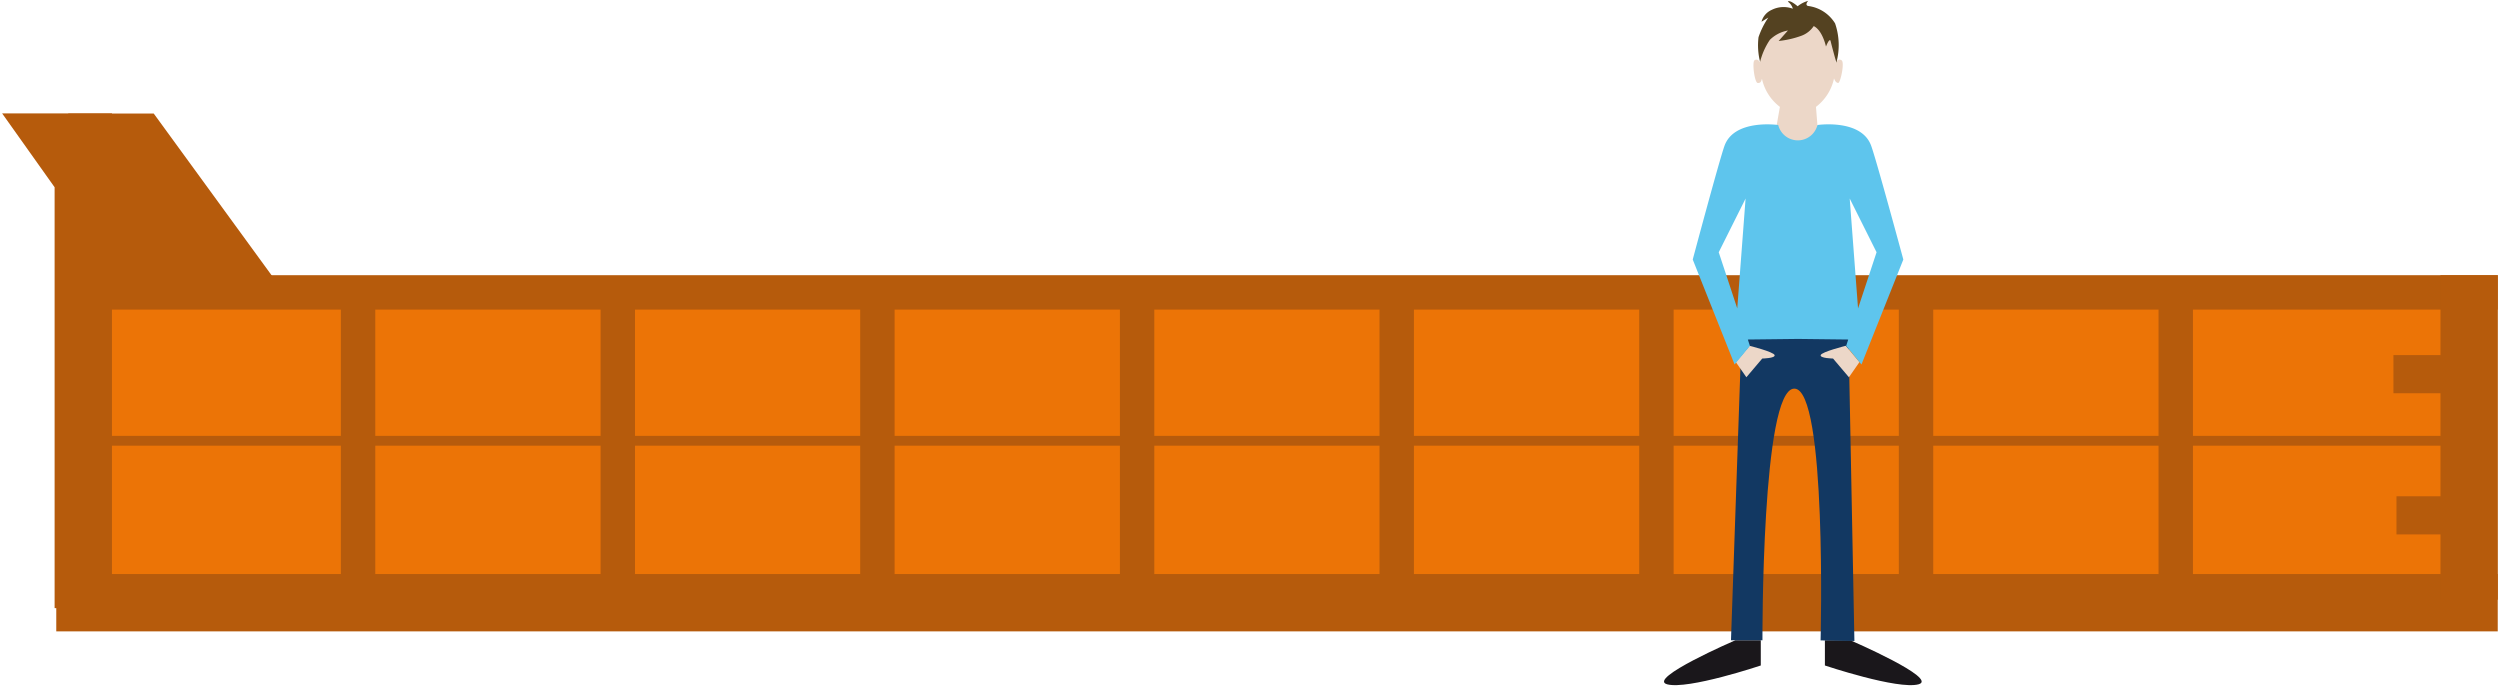 <svg id="Rechts" xmlns="http://www.w3.org/2000/svg" width="255" height="70" viewBox="0 0 255 70">
  <title>15cbm-flachcontainer-abrollcontainer-mit-tueren</title>
  <g id="_15_cbm_Flachcontainer_Abrollcontainer_mit_Tueren" data-name="15 cbm Flachcontainer/Abrollcontainer mit Tueren">
    <g>
      <polygon points="6.96 11.58 15.68 11.58 28.65 29.38 7.69 29.38 6.96 11.58" fill="#b65b0c"/>
      <rect x="8.49" y="29.32" width="242.5" height="33.18" fill="#ec7406"/>
      <rect x="5.74" y="58.55" width="249.03" height="5.85" fill="#b65b0c"/>
      <rect x="5.74" y="28.07" width="249.03" height="3.51" fill="#b65b0c"/>
      <polygon points="5.57 62.03 11.42 62.03 11.42 11.57 0.22 11.57 5.57 19.1 5.57 62.03" fill="#b65b0c"/>
      <rect x="248.93" y="28.07" width="5.85" height="33.1" fill="#b65b0c"/>
      <rect x="244.13" y="36.22" width="6.4" height="3.89" fill="#b65b0c"/>
      <rect x="244.44" y="50.62" width="6.4" height="3.89" fill="#b65b0c"/>
      <rect x="34.77" y="29.14" width="3.51" height="30.61" fill="#b65b0c"/>
      <rect x="61.26" y="29.14" width="3.51" height="30.61" fill="#b65b0c"/>
      <rect x="87.74" y="29.14" width="3.51" height="30.61" fill="#b65b0c"/>
      <rect x="114.23" y="29.14" width="3.51" height="30.61" fill="#b65b0c"/>
      <rect x="140.71" y="29.14" width="3.51" height="30.61" fill="#b65b0c"/>
      <rect x="167.2" y="29.14" width="3.51" height="30.61" fill="#b65b0c"/>
      <rect x="193.68" y="29.14" width="3.51" height="30.61" fill="#b65b0c"/>
      <rect x="220.17" y="29.14" width="3.51" height="30.61" fill="#b65b0c"/>
      <line x1="10.9" y1="44.96" x2="250.65" y2="44.96" fill="none" stroke="#b65b0c" stroke-miterlimit="10"/>
      <g>
        <path d="M177,65.31s-9.07,3.92-6.95,4.49,9.55-1.92,9.55-1.92V65.31Z" fill="#1a171b"/>
        <path d="M188.74,65.31s9.07,3.92,6.95,4.49-9.55-1.92-9.55-1.92V65.31Z" fill="#1a171b"/>
        <path d="M187.84,6.15c-.27-.17-.47,0-.59.23-.06-2.7-1.76-4.86-3.86-4.86s-3.79,2.15-3.86,4.83c-.12-.18-.31-.37-.57-.2s0,2.32.34,2.32.34-.23.42-.43a4.9,4.9,0,0,0,1.83,2.86L180.83,15l4.74.22-.34-4.32A4.91,4.91,0,0,0,187.07,8c.08.21.21.46.43.46S188.18,6.36,187.84,6.15Z" fill="#ecd7c8"/>
        <path d="M185,2.66a2.59,2.59,0,0,1-1.29,1,9.67,9.67,0,0,1-2.29.52l.95-1.07a3.51,3.51,0,0,0-1.84.95,7,7,0,0,0-1,2.25,6.87,6.87,0,0,1-.16-2.52,8.23,8.23,0,0,1,1-2l-.7.43A1.86,1.86,0,0,1,180.73,1a2.69,2.69,0,0,1,2.14-.11,1.3,1.3,0,0,0-.51-.72c.19-.24,1,.47,1,.47a2.84,2.84,0,0,1,1.07-.55c-.38.46,0,.52,0,.52a3.78,3.78,0,0,1,2.75,1.78,6.83,6.83,0,0,1,.13,4s-.44-1.57-.6-2.25c-.14-.24-.46.61-.46.61S185.91,3.11,185,2.66Z" fill="#544221"/>
        <path d="M177.63,34.48l-1.07,30.83h3.21s-.1-25.67,3.25-25.67,2.68,25.68,2.68,25.68l3.45.06-.6-31Z" fill="#123862"/>
        <path d="M188.27,35.27s-2.47.62-2.56.95,1.26.35,1.26.35l1.62,1.91,1.07-1.54Z" fill="#ecd7c8"/>
        <path d="M178.45,35.27s2.47.62,2.56.95-1.26.35-1.26.35l-1.62,1.91-1.07-1.54Z" fill="#ecd7c8"/>
        <path d="M190.86,14.87c-1-2.78-5.48-2.12-5.48-2.12a2.06,2.06,0,0,1-4,0s-4.48-.65-5.48,2.12c-.54,1.5-3.24,11.6-3.24,11.6l4.27,10.71,1.56-1.9-.21-.65,5.12-.06,5.12.06-.21.65,1.56,1.9,4.27-10.71S191.41,16.37,190.86,14.87ZM175.31,25.73l2.74-5.48-.85,11.21Zm14.21,5.73-.85-11.21,2.74,5.48Z" fill="#5ec5ed"/>
      </g>
    </g>
  </g>
</svg>
